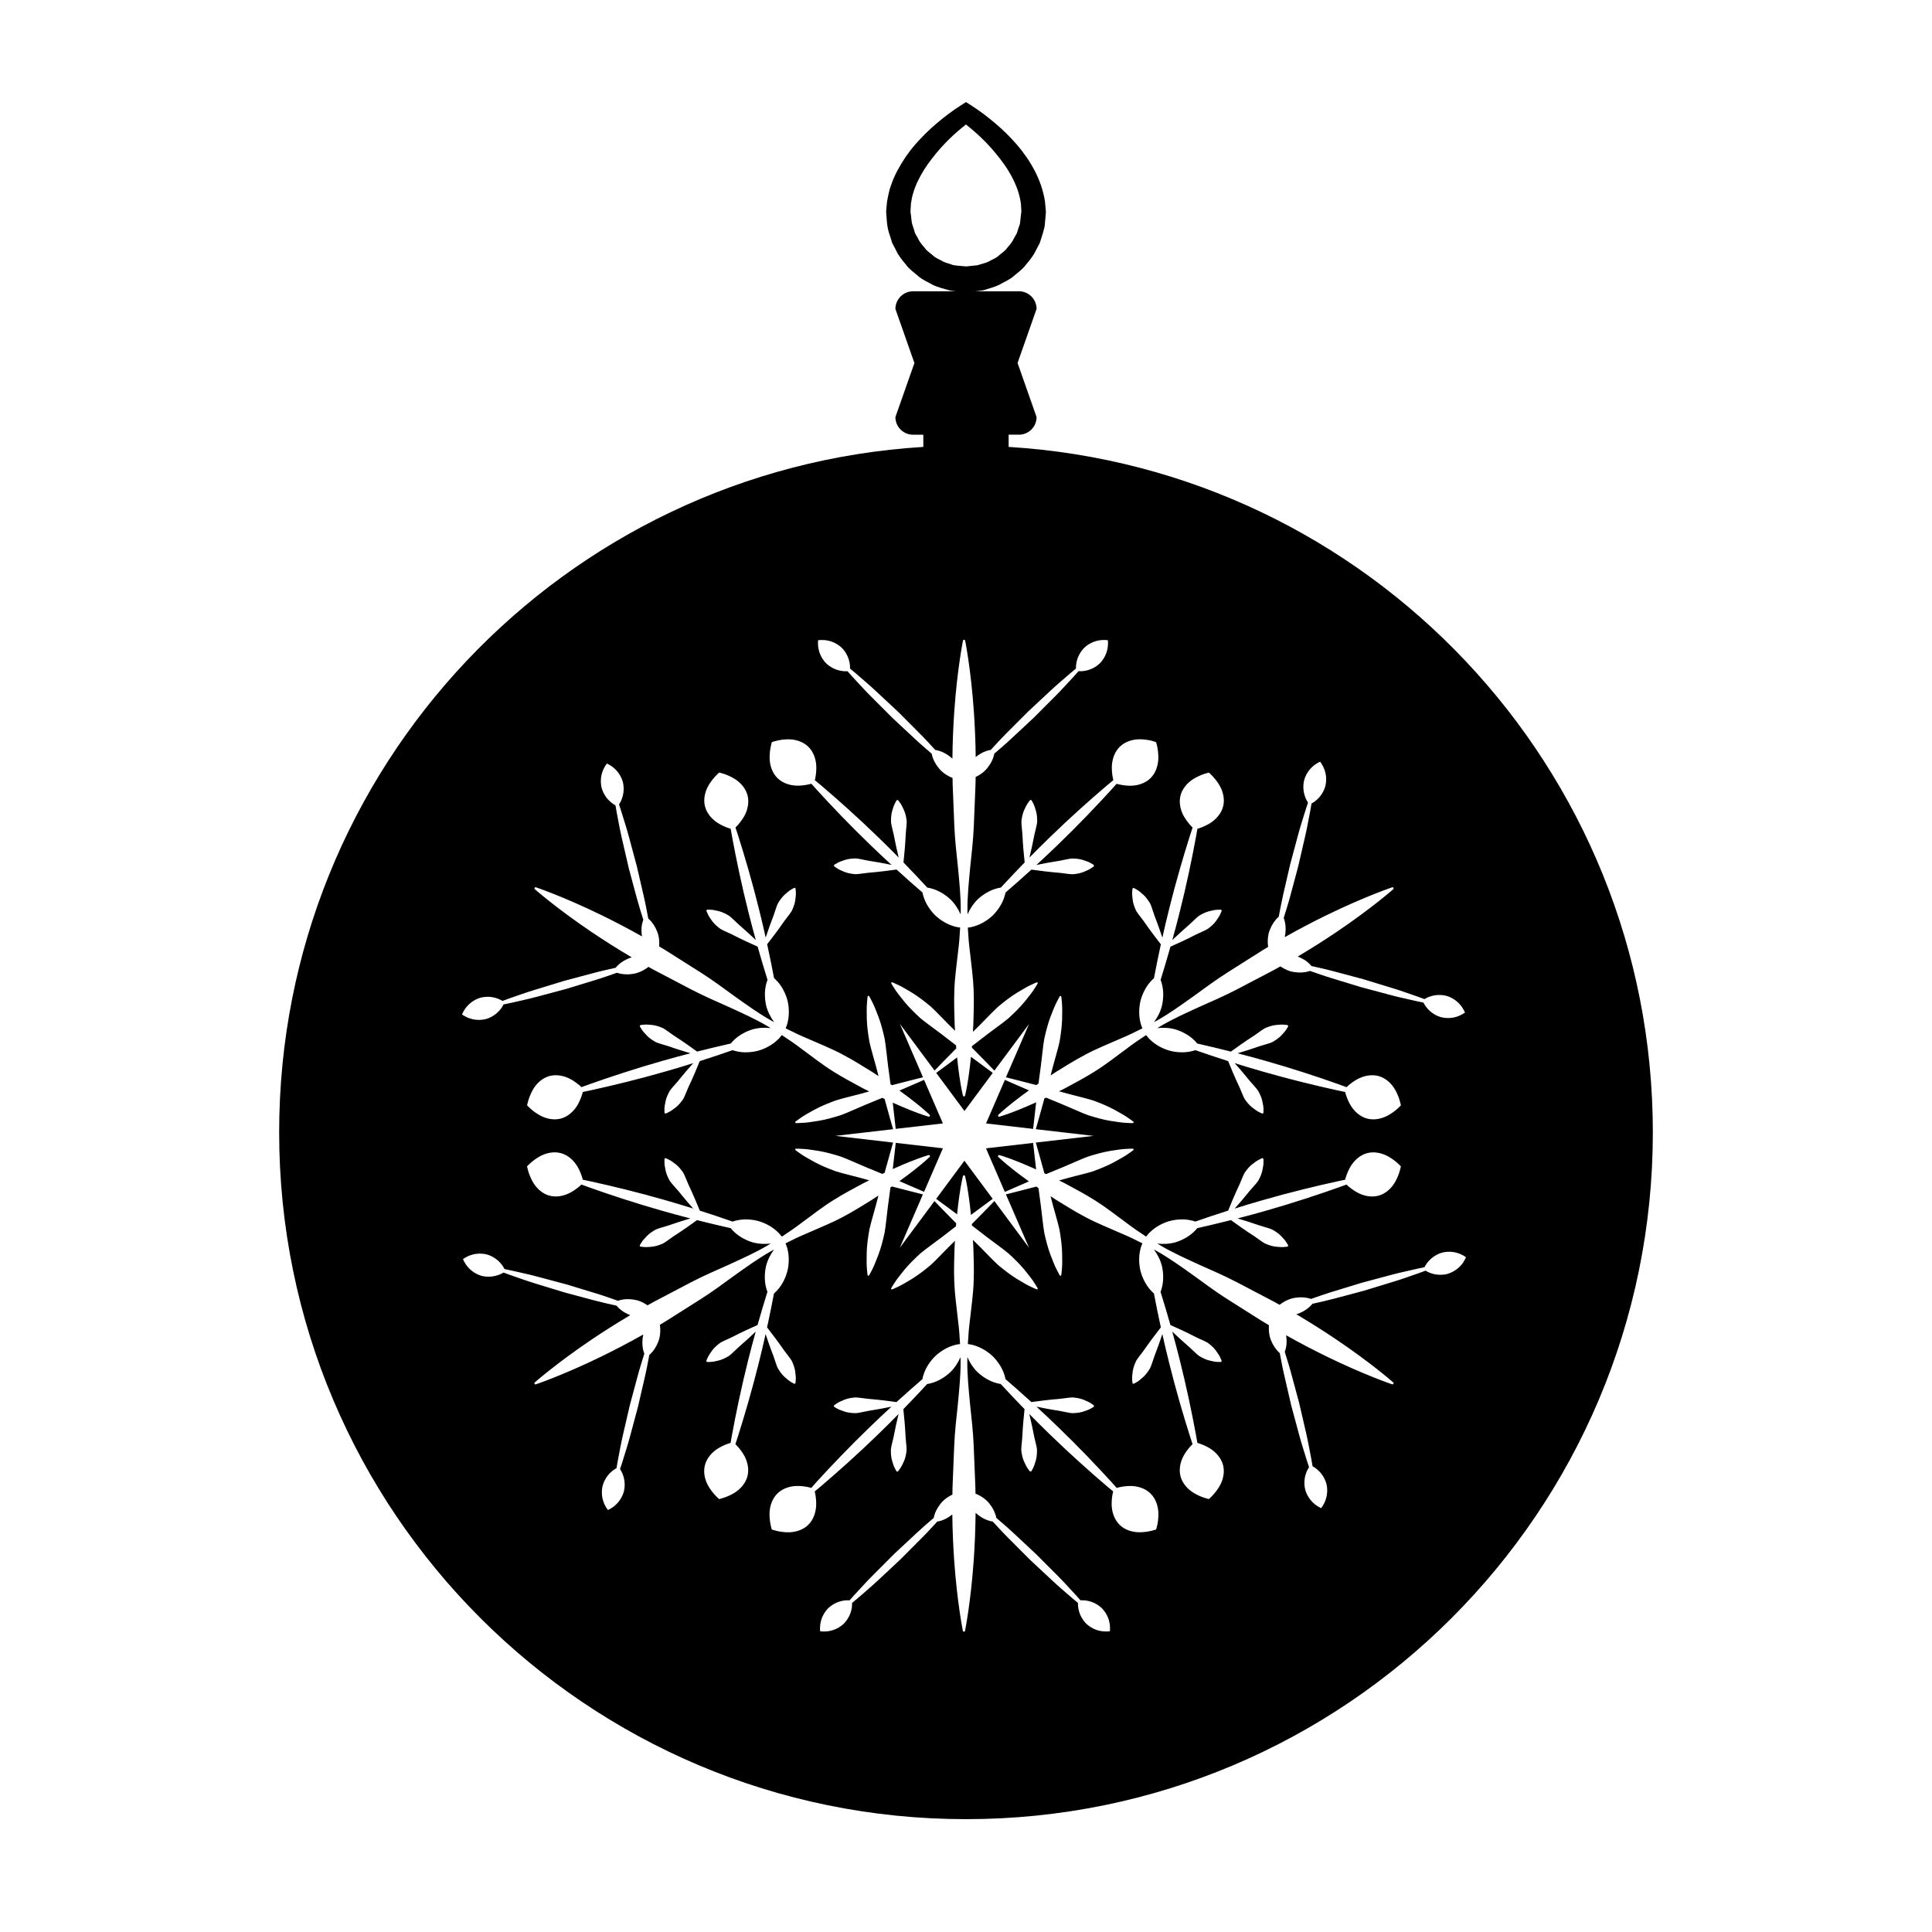 <?xml version="1.0" encoding="UTF-8"?>
<!-- The Best Svg Icon site in the world: iconSvg.co, Visit us! https://iconsvg.co -->
<svg fill="#000000" width="800px" height="800px" version="1.1" viewBox="144 144 512 512" xmlns="http://www.w3.org/2000/svg">
 <g>
  <path d="m393.88 441.72-4.992-11.543c-1.461 0.645-3.762 1.652-6.531 2.836 1.516 1.098 2.887 2.121 3.988 2.996 2.621 2.055 4.012 3.41 4.012 3.41 0.121 0.109 0.121 0.309 0.004 0.422-0.082 0.086-0.195 0.105-0.297 0.082 0 0-1.867-0.527-4.957-1.773-1.289-0.516-2.832-1.168-4.516-1.926 0.348 2.934 0.621 5.371 0.785 6.934z"/>
  <path d="m407.09 428.33c-1.293-0.945-3.34-2.449-5.773-4.266-0.195 1.926-0.402 3.668-0.613 5.098-0.469 3.289-0.945 5.176-0.941 5.176-0.039 0.16-0.207 0.262-0.367 0.215-0.109-0.023-0.191-0.109-0.215-0.215 0 0-0.473-1.883-0.941-5.176-0.207-1.387-0.406-3.074-0.598-4.934-2.332 1.75-4.289 3.184-5.543 4.098l7.496 10.102z"/>
  <path d="m417.79 443.17c0.168-1.578 0.441-4.07 0.797-7.043-1.785 0.801-3.406 1.496-4.762 2.031-3.09 1.238-4.953 1.773-4.953 1.773-0.16 0.051-0.328-0.047-0.371-0.207-0.031-0.105 0.004-0.223 0.082-0.297 0 0 1.395-1.355 4.016-3.41 1.129-0.891 2.519-1.941 4.082-3.059-2.699-1.152-4.938-2.141-6.375-2.777l-4.996 11.543z"/>
  <path d="m411.3 262.43v-3.231h2.727c2.586 0 4.676-2.098 4.676-4.68l-5.039-14.324 5.039-14.324c0-2.586-2.09-4.68-4.676-4.68h-11.617c0.695-0.074 1.395-0.121 2.082-0.238 1.438-0.473 2.934-0.812 4.293-1.465 1.293-0.77 2.746-1.32 3.871-2.332 1.145-0.988 2.414-1.844 3.285-3.082 0.977-1.152 1.934-2.316 2.57-3.699l1.055-2 0.727-2.332c0.195-0.75 0.504-1.637 0.57-2.277l0.172-1.898 0.082-0.945 0.059-0.801-0.051-0.559-0.203-2.238c-0.945-5.906-3.945-10.898-7.438-14.992-1.785-2.047-3.688-3.934-5.727-5.648-2.047-1.734-4.09-3.301-6.438-4.793l-1.32-0.84-1.32 0.84c-2.348 1.492-4.387 3.059-6.438 4.793-2.035 1.715-3.945 3.602-5.723 5.648-1.785 2.039-3.34 4.336-4.664 6.816-0.664 1.246-1.246 2.543-1.703 3.926-0.516 1.266-0.836 3.074-1.082 4.438l-0.176 1.898-0.047 0.473c-0.004 0.66 0.02 0.504 0.031 0.797l0.086 1.125c0.102 1.508 0.266 2.996 0.801 4.418l0.676 2.156 1.047 2c0.637 1.379 1.586 2.551 2.562 3.699 0.883 1.246 2.144 2.102 3.285 3.082 1.125 1.02 2.574 1.566 3.871 2.332 1.379 0.672 3.066 1.062 4.609 1.516 0.562 0.09 1.074 0.133 1.602 0.188h-11.441c-2.586 0-4.68 2.098-4.68 4.68l5.039 14.324-5.039 14.324c0 2.586 2.098 4.68 4.68 4.68h2.719v3.231c-95.25 5.844-170.71 84.91-170.71 181.64 0 100.52 81.496 182.02 182.02 182.02 100.53 0 182.02-81.496 182.02-182.02-0.004-96.73-75.461-175.8-170.71-181.64zm-14.707-48.18c-0.855-0.371-1.699-0.488-2.606-0.91-0.863-0.559-1.898-0.84-2.656-1.566-0.766-0.691-1.691-1.215-2.277-2.09-0.676-0.785-1.371-1.562-1.789-2.519l-0.766-1.355-0.453-1.484c-0.418-0.961-0.504-2-0.598-3.043l-0.105-0.777c-0.02-0.02-0.031-0.5-0.066-0.152l0.023-0.48 0.105-1.906c0.211-1.117 0.266-1.859 0.656-2.969 0.301-1.055 0.719-2.09 1.219-3.113 0.996-2.039 2.238-4.031 3.723-5.883 1.441-1.891 3.043-3.699 4.797-5.379 1.32-1.273 2.75-2.504 4.18-3.637 1.43 1.133 2.863 2.359 4.18 3.637 1.754 1.684 3.356 3.496 4.797 5.379 2.938 3.715 5.117 7.934 5.613 12.148l0.086 1.57 0.02 0.281-0.004 0.02-0.031 0.238-0.109 0.945-0.207 1.895c-0.082 0.621-0.312 0.918-0.441 1.391l-0.406 1.309-0.762 1.355c-0.418 0.957-1.113 1.734-1.789 2.519-0.578 0.875-1.512 1.402-2.277 2.09-0.754 0.719-1.793 1.008-2.656 1.566-0.934 0.438-1.965 0.609-2.926 0.961l-2.996 0.312c-1.168-0.098-2.41-0.18-3.477-0.352zm131.08 267.33c-1.41 0.383-2.957 0.312-4.219-0.09-0.691-0.203-1.273-0.508-1.676-0.746-0.562 0.211-1.109 0.414-1.754 0.645-1.977 0.66-4.246 1.527-6.731 2.273-2.484 0.754-5.141 1.57-7.789 2.379-2.676 0.715-5.352 1.426-7.863 2.098-2.098 0.559-4.055 0.977-5.836 1.379-0.215 0.266-0.465 0.551-0.781 0.832-0.871 0.812-2.133 1.527-3.477 1.949 3.844 2.266 7.391 4.535 10.52 6.637 9.391 6.328 15.156 11.418 15.156 11.418 0.121 0.105 0.133 0.297 0.023 0.418-0.086 0.098-0.207 0.121-0.316 0.086 0 0-7.281-2.445-17.457-7.418-3.273-1.605-6.891-3.477-10.637-5.582 0.168 1.16 0.18 2.332-0.039 3.301-0.086 0.418-0.207 0.777-0.328 1.098 0.539 1.742 1.16 3.648 1.719 5.738 0.676 2.508 1.395 5.18 2.117 7.859 0.625 2.695 1.25 5.394 1.832 7.926 0.59 2.527 0.977 4.934 1.395 6.969 0.121 0.672 0.215 1.238 0.312 1.828 0.414 0.23 0.969 0.586 1.492 1.082 0.984 0.887 1.809 2.191 2.188 3.606 0.336 1.426 0.23 2.969-0.223 4.211-0.406 1.234-1.18 2.188-1.18 2.188s-1.133-0.473-2.066-1.371c-0.988-0.887-1.809-2.191-2.18-3.606-0.336-1.426-0.223-2.969 0.23-4.219 0.227-0.684 0.551-1.258 0.805-1.656-0.188-0.562-0.371-1.113-0.578-1.762-0.594-1.996-1.379-4.297-2.047-6.805-0.676-2.504-1.395-5.18-2.117-7.859-0.625-2.695-1.246-5.394-1.828-7.926-0.492-2.109-0.84-4.082-1.184-5.875-0.262-0.227-0.535-0.484-0.805-0.816-0.805-0.934-1.512-2.262-1.879-3.684-0.227-0.973-0.25-1.953-0.188-2.875-0.574-0.352-1.152-0.68-1.734-1.043-2.988-1.891-6.07-3.844-9.203-5.824-3.141-1.98-6.176-4.246-9.238-6.469-3.082-2.188-6.152-4.402-9.375-6.227-0.312-0.18-0.625-0.328-0.938-0.508 0.887 1.184 1.676 2.656 2.102 4.277 0.453 1.891 0.457 3.891 0.09 5.488-0.105 0.551-0.273 1.027-0.434 1.449 0.82 2.629 1.715 5.598 2.621 8.793 1.562 0.691 4.258 1.914 6.891 3.273 1.008 0.516 2.102 0.906 3.004 1.445 0.848 0.625 1.582 1.293 2.117 2.004 0.52 0.734 0.957 1.34 1.184 1.883 0.258 0.5 0.359 0.848 0.359 0.848 0.039 0.137-0.039 0.289-0.176 0.324-0.016 0.004-0.035 0.004-0.051 0.012 0 0-0.359 0.035-0.922-0.016-0.59-0.004-1.316-0.188-2.191-0.395-0.863-0.227-1.758-0.656-2.656-1.203-0.84-0.637-1.613-1.496-2.465-2.242-1.715-1.473-3.375-3.019-4.613-4.191 0.68 2.449 1.355 4.957 1.984 7.508 1.797 7.125 3.285 14.328 4.281 19.758 0.145 0.785 0.277 1.527 0.398 2.231 0.176 0.055 0.328 0.098 0.551 0.172 0.746 0.25 1.672 0.645 2.574 1.168 1.793 1.059 3.211 2.707 3.684 4.59 0.484 1.883 0.016 4-1.078 5.773-0.551 0.891-1.184 1.672-1.727 2.246-0.527 0.57-0.961 0.934-0.961 0.934s-0.551-0.109-1.289-0.367c-0.746-0.25-1.676-0.645-2.578-1.168-1.797-1.047-3.211-2.699-3.672-4.59-0.469-1.883 0.004-4.012 1.098-5.777 0.543-0.891 1.176-1.672 1.715-2.242 0.156-0.168 0.273-0.277 0.402-0.402-0.227-0.684-0.465-1.395-0.707-2.168-1.676-5.266-3.754-12.316-5.516-19.453-0.645-2.551-1.23-5.078-1.785-7.562-0.535 1.621-1.281 3.773-2.106 5.879-0.398 1.059-0.68 2.188-1.125 3.141-0.527 0.91-1.125 1.707-1.777 2.316-0.68 0.59-1.23 1.094-1.75 1.375-0.473 0.309-0.805 0.441-0.805 0.441-0.133 0.055-0.289-0.004-0.336-0.137-0.004-0.016-0.012-0.035-0.016-0.051 0 0-0.074-0.359-0.086-0.922-0.055-0.586 0.051-1.324 0.16-2.215 0.133-0.883 0.469-1.812 0.922-2.766 0.543-0.906 1.32-1.77 1.977-2.691 1.684-2.445 3.492-4.797 4.543-6.141-0.707-3.246-1.316-6.273-1.828-8.984-0.336-0.297-0.711-0.641-1.066-1.078-1.074-1.234-2.004-3.008-2.5-4.887-0.449-1.891-0.449-3.891-0.086-5.488 0.145-0.734 0.379-1.367 0.586-1.844-1.918-0.977-3.848-1.895-5.777-2.699-3.25-1.43-6.449-2.711-9.305-4.238-2.867-1.508-5.457-3.148-7.863-4.629-0.488-0.312-0.918-0.605-1.379-0.906 0.191 0.727 0.379 1.445 0.562 2.18 0.594 2.277 1.32 4.527 1.797 6.688 0.379 2.176 0.637 4.223 0.691 6.004 0.031 1.789 0.07 3.281-0.047 4.352-0.07 1.062-0.18 1.684-0.18 1.684-0.02 0.117-0.125 0.191-0.246 0.172-0.059-0.012-0.105-0.047-0.137-0.098 0 0-0.336-0.535-0.801-1.492-0.516-0.945-1.043-2.348-1.691-4.016-0.625-1.672-1.16-3.668-1.629-5.824-0.371-2.176-0.551-4.535-0.867-6.867-0.238-1.668-0.453-3.32-0.66-4.938-0.191-0.133-0.383-0.266-0.574-0.398-3.391 0.891-6.293 1.621-8.051 2.062l6.117 14.137-9.18-12.367c-1.285 1.336-3.438 3.547-5.977 6.109 0.012 0.121 0.02 0.25 0.031 0.379 1.355 1.031 2.742 2.098 4.137 3.184 1.863 1.438 3.824 2.777 5.523 4.188 1.633 1.48 3.09 2.941 4.231 4.316 1.117 1.402 2.062 2.559 2.625 3.473 0.598 0.883 0.891 1.441 0.891 1.441 0.059 0.105 0.016 0.23-0.09 0.289-0.055 0.031-0.109 0.031-0.168 0.012 0 0-0.594-0.211-1.551-0.691-0.984-0.434-2.258-1.215-3.797-2.137-1.523-0.941-3.164-2.188-4.856-3.602-1.621-1.492-3.215-3.254-4.891-4.906-0.605-0.586-1.195-1.168-1.789-1.758 0.035 0.645 0.082 1.266 0.109 1.941 0.082 2.828 0.211 5.883 0.082 9.117-0.105 3.238-0.598 6.648-0.988 10.184-0.273 2.082-0.438 4.207-0.551 6.352 0.52 0.066 1.176 0.18 1.879 0.418 1.562 0.484 3.301 1.48 4.715 2.82 1.379 1.367 2.449 3.059 2.984 4.606 0.195 0.527 0.312 1.02 0.402 1.465 2.09 1.797 4.414 3.848 6.867 6.074 1.688-0.242 4.625-0.629 7.586-0.863 1.129-0.105 2.258-0.348 3.316-0.367 1.047 0.086 2.023 0.262 2.852 0.586 0.832 0.352 1.527 0.629 2 0.969 0.484 0.293 0.75 0.527 0.75 0.527 0.105 0.102 0.117 0.262 0.023 0.367-0.012 0.012-0.023 0.023-0.035 0.035 0 0-0.293 0.223-0.789 0.48-0.504 0.309-1.211 0.527-2.066 0.82-0.852 0.266-1.84 0.371-2.891 0.383-1.047-0.098-2.16-0.418-3.273-0.605-2.231-0.332-4.469-0.766-6.141-1.113 1.875 1.723 3.769 3.492 5.652 5.324 5.301 5.098 10.367 10.418 14.09 14.504 0.559 0.613 1.02 1.145 1.516 1.699 0.176-0.051 0.328-0.102 0.555-0.145 0.762-0.18 1.758-0.332 2.801-0.367 2.082-0.055 4.156 0.594 5.559 1.941 1.406 1.352 2.137 3.391 2.144 5.477 0.004 1.043-0.117 2.047-0.277 2.82-0.16 0.75-0.336 1.289-0.336 1.289s-0.523 0.195-1.285 0.367c-0.77 0.188-1.77 0.344-2.812 0.371-2.086 0.066-4.152-0.594-5.547-1.949-1.395-1.359-2.121-3.406-2.137-5.488-0.004-1.043 0.109-2.039 0.273-2.816 0.047-0.238 0.09-0.395 0.133-0.574-0.57-0.473-1.109-0.918-1.742-1.449-4.207-3.582-9.703-8.473-14.973-13.594-1.895-1.82-3.727-3.664-5.512-5.473 0.398 1.656 0.906 3.875 1.32 6.098 0.227 1.113 0.586 2.211 0.715 3.254 0.023 1.055-0.051 2.047-0.289 2.902-0.262 0.867-0.465 1.578-0.75 2.098-0.242 0.508-0.449 0.801-0.449 0.801-0.086 0.117-0.246 0.141-0.363 0.066-0.016-0.012-0.023-0.023-0.039-0.035 0 0-0.246-0.266-0.555-0.734-0.352-0.469-0.656-1.148-1.031-1.965-0.352-0.82-0.562-1.789-0.684-2.836-0.016-1.055 0.188-2.195 0.258-3.32 0.137-2.973 0.422-5.926 0.609-7.617-2.316-2.379-4.438-4.629-6.309-6.656-0.449-0.074-0.941-0.172-1.48-0.352-1.566-0.48-3.293-1.484-4.707-2.828-1.184-1.164-2.062-2.578-2.641-3.93 0 0.348-0.031 0.691-0.031 1.039-0.035 3.707 0.359 7.473 0.711 11.238 0.395 3.762 0.836 7.527 0.984 11.234 0.152 3.703 0.297 7.352 0.441 10.883 0.02 0.598 0.016 1.168 0.031 1.762 1.02 0.406 2.074 1.012 2.973 1.859 1.043 1.027 1.844 2.309 2.246 3.473 0.145 0.398 0.238 0.766 0.301 1.102 1.379 1.195 2.918 2.484 4.5 3.965 1.898 1.773 3.926 3.664 5.953 5.559 1.961 1.961 3.914 3.918 5.754 5.762 1.84 1.828 3.441 3.668 4.871 5.176 0.457 0.504 0.836 0.938 1.234 1.379 0.469-0.023 1.133-0.02 1.832 0.125 1.305 0.238 2.695 0.902 3.762 1.906 1.043 1.031 1.77 2.398 2.039 3.691 0.309 1.258 0.152 2.473 0.152 2.473s-1.211 0.195-2.481-0.07c-1.309-0.23-2.695-0.906-3.758-1.91-1.043-1.031-1.758-2.41-2.035-3.699-0.172-0.699-0.195-1.359-0.191-1.828-0.465-0.383-0.906-0.746-1.422-1.184-1.559-1.379-3.445-2.918-5.336-4.699-1.898-1.773-3.926-3.664-5.953-5.559-1.961-1.961-3.914-3.918-5.754-5.762-1.531-1.531-2.867-3.019-4.106-4.352-0.336-0.055-0.715-0.125-1.125-0.266-1.137-0.348-2.383-1.082-3.426-2.035-0.039 4.457-0.23 8.664-0.488 12.426-0.785 11.297-2.309 18.828-2.309 18.828-0.035 0.16-0.191 0.266-0.352 0.23-0.121-0.023-0.211-0.117-0.23-0.23 0 0-1.523-7.531-2.309-18.828-0.246-3.641-0.434-7.703-0.484-12-0.922 0.727-1.926 1.32-2.871 1.613-0.406 0.137-0.777 0.211-1.117 0.266-1.238 1.34-2.574 2.828-4.106 4.352-1.832 1.832-3.793 3.797-5.75 5.762-2.023 1.891-4.051 3.777-5.949 5.559-1.891 1.777-3.777 3.309-5.336 4.695-0.52 0.441-0.961 0.805-1.426 1.188 0.004 0.469-0.02 1.133-0.191 1.828-0.277 1.293-0.992 2.664-2.031 3.699-1.066 1.004-2.453 1.676-3.762 1.91-1.27 0.266-2.481 0.07-2.481 0.07s-0.156-1.215 0.156-2.473c0.277-1.301 0.996-2.66 2.035-3.691 1.066-1.004 2.465-1.668 3.769-1.906 0.707-0.145 1.367-0.152 1.832-0.125 0.398-0.453 0.781-0.887 1.238-1.387 1.43-1.512 3.027-3.344 4.871-5.176 1.832-1.84 3.793-3.797 5.75-5.762 2.023-1.891 4.055-3.777 5.953-5.551 1.582-1.48 3.109-2.769 4.492-3.965 0.066-0.332 0.152-0.707 0.301-1.102 0.402-1.164 1.203-2.445 2.246-3.473 0.73-0.691 1.566-1.195 2.402-1.602 0.016-0.676 0.012-1.336 0.035-2.016 0.145-3.531 0.293-7.18 0.441-10.883 0.145-3.707 0.59-7.473 0.984-11.234 0.352-3.769 0.742-7.531 0.711-11.238 0-0.359-0.023-0.707-0.031-1.062-0.586 1.367-1.461 2.777-2.648 3.953-1.41 1.34-3.144 2.348-4.707 2.828-0.539 0.18-1.027 0.281-1.477 0.352-1.867 2.023-3.988 4.281-6.309 6.66 0.188 1.691 0.473 4.644 0.609 7.613 0.07 1.129 0.273 2.266 0.25 3.32-0.117 1.047-0.328 2.016-0.68 2.836-0.379 0.816-0.68 1.496-1.039 1.965-0.309 0.473-0.559 0.734-0.559 0.734-0.102 0.105-0.262 0.105-0.367 0.012-0.012-0.012-0.02-0.023-0.031-0.039 0 0-0.211-0.297-0.449-0.801-0.293-0.52-0.492-1.23-0.754-2.098-0.23-0.863-0.309-1.848-0.281-2.902 0.125-1.043 0.488-2.144 0.711-3.254 0.418-2.223 0.922-4.438 1.324-6.102-1.785 1.812-3.617 3.656-5.512 5.477-5.269 5.125-10.766 10.012-14.973 13.594-0.637 0.539-1.176 0.977-1.742 1.457 0.047 0.176 0.086 0.332 0.133 0.562 0.156 0.77 0.273 1.773 0.266 2.816-0.016 2.082-0.734 4.125-2.125 5.488-1.391 1.355-3.461 2.012-5.547 1.953-1.047-0.035-2.039-0.188-2.812-0.371-0.754-0.172-1.285-0.367-1.285-0.367s-0.18-0.535-0.324-1.301c-0.16-0.77-0.281-1.777-0.277-2.82 0.012-2.086 0.734-4.125 2.141-5.477 1.402-1.344 3.477-1.996 5.559-1.941 1.043 0.031 2.035 0.18 2.801 0.363 0.23 0.051 0.383 0.102 0.562 0.145 0.492-0.551 0.953-1.078 1.512-1.691 3.719-4.086 8.793-9.406 14.086-14.504 1.883-1.828 3.777-3.602 5.652-5.324-1.672 0.344-3.906 0.777-6.137 1.113-1.117 0.188-2.231 0.516-3.281 0.605-1.055-0.012-2.039-0.117-2.891-0.383-0.852-0.293-1.566-0.52-2.066-0.82-0.504-0.258-0.789-0.48-0.789-0.48-0.109-0.09-0.137-0.25-0.051-0.363 0.012-0.016 0.02-0.031 0.035-0.039 0 0 0.273-0.242 0.75-0.527 0.48-0.336 1.176-0.613 2-0.969 0.832-0.324 1.809-0.504 2.856-0.586 1.055 0.02 2.188 0.262 3.316 0.367 2.961 0.23 5.898 0.621 7.586 0.863 2.453-2.227 4.777-4.277 6.867-6.07 0.086-0.449 0.203-0.941 0.402-1.473 0.527-1.547 1.594-3.246 2.977-4.606 1.41-1.34 3.148-2.336 4.711-2.82 0.711-0.242 1.371-0.352 1.895-0.418-0.109-2.144-0.281-4.273-0.551-6.352-0.387-3.527-0.875-6.941-0.988-10.184-0.133-3.234 0-6.293 0.082-9.117 0.023-0.59 0.066-1.129 0.102-1.699-0.516 0.508-1.027 1.012-1.547 1.523-1.676 1.656-3.266 3.414-4.891 4.906-1.691 1.414-3.336 2.664-4.856 3.606-1.543 0.922-2.812 1.703-3.793 2.137-0.953 0.48-1.547 0.691-1.547 0.691-0.109 0.039-0.23-0.016-0.273-0.125-0.02-0.055-0.016-0.117 0.012-0.168 0 0 0.293-0.559 0.891-1.441 0.562-0.918 1.512-2.07 2.629-3.473 1.137-1.375 2.602-2.836 4.227-4.324 1.699-1.406 3.656-2.746 5.523-4.18 1.309-1.023 2.609-2.019 3.891-2.996 0.02-0.273 0.039-0.527 0.066-0.789-2.445-2.469-4.508-4.594-5.758-5.894l-9.18 12.359 6.117-14.133c-1.785-0.441-4.758-1.188-8.223-2.102-0.125 0.09-0.25 0.176-0.383 0.266-0.211 1.668-0.438 3.379-0.68 5.109-0.312 2.332-0.492 4.695-0.863 6.867-0.469 2.16-1.008 4.152-1.633 5.824-0.648 1.668-1.18 3.062-1.691 4.016-0.465 0.953-0.801 1.492-0.801 1.492-0.066 0.102-0.195 0.125-0.293 0.066-0.051-0.035-0.086-0.086-0.098-0.141 0 0-0.109-0.621-0.176-1.684-0.117-1.074-0.074-2.562-0.051-4.352 0.055-1.785 0.312-3.836 0.695-6.004 0.48-2.156 1.203-4.41 1.797-6.688 0.203-0.789 0.406-1.57 0.609-2.359-0.555 0.363-1.082 0.719-1.668 1.094-2.41 1.48-4.992 3.125-7.859 4.629-2.856 1.527-6.062 2.805-9.309 4.238-1.934 0.805-3.863 1.723-5.777 2.699 0.207 0.484 0.434 1.109 0.586 1.84 0.363 1.594 0.367 3.598-0.086 5.488-0.488 1.883-1.426 3.652-2.5 4.887-0.363 0.441-0.73 0.785-1.066 1.082-0.516 2.711-1.125 5.742-1.828 8.984 1.047 1.34 2.856 3.688 4.543 6.141 0.656 0.926 1.43 1.785 1.977 2.684 0.449 0.945 0.785 1.883 0.922 2.766 0.109 0.898 0.215 1.633 0.16 2.215-0.012 0.562-0.086 0.922-0.086 0.922-0.031 0.137-0.168 0.23-0.309 0.203-0.016-0.004-0.035-0.012-0.051-0.016 0 0-0.332-0.137-0.805-0.441-0.52-0.289-1.066-0.785-1.75-1.375-0.656-0.605-1.238-1.406-1.773-2.316-0.441-0.953-0.719-2.074-1.117-3.141-0.828-2.106-1.566-4.258-2.102-5.879-0.555 2.484-1.137 5.012-1.785 7.562-1.77 7.133-3.844 14.188-5.516 19.453-0.242 0.766-0.48 1.48-0.707 2.168 0.133 0.125 0.242 0.23 0.402 0.402 0.539 0.57 1.168 1.355 1.719 2.242 1.09 1.777 1.562 3.894 1.098 5.777-0.465 1.891-1.867 3.543-3.672 4.594-0.902 0.523-1.828 0.922-2.578 1.168-0.734 0.258-1.285 0.367-1.285 0.367s-0.434-0.359-0.961-0.934c-0.543-0.574-1.176-1.359-1.727-2.246-1.094-1.777-1.562-3.891-1.078-5.773 0.473-1.883 1.891-3.535 3.684-4.59 0.902-0.523 1.824-0.926 2.57-1.176 0.223-0.082 0.379-0.117 0.555-0.172 0.121-0.711 0.25-1.445 0.398-2.231 0.996-5.43 2.484-12.637 4.281-19.758 0.629-2.551 1.305-5.055 1.984-7.5-1.238 1.18-2.902 2.719-4.613 4.191-0.852 0.746-1.621 1.605-2.465 2.242-0.902 0.551-1.793 0.977-2.656 1.203-0.875 0.207-1.598 0.387-2.191 0.395-0.559 0.051-0.922 0.016-0.922 0.016-0.141-0.016-0.246-0.141-0.23-0.289 0-0.016 0.004-0.035 0.004-0.051 0 0 0.105-0.348 0.359-0.848 0.227-0.543 0.664-1.148 1.184-1.883 0.535-0.715 1.27-1.379 2.117-2.004 0.902-0.539 1.996-0.938 3.004-1.445 2.637-1.367 5.332-2.59 6.891-3.269 0.906-3.199 1.793-6.168 2.621-8.801-0.16-0.422-0.316-0.898-0.434-1.445-0.367-1.594-0.363-3.598 0.09-5.488 0.422-1.617 1.211-3.082 2.098-4.266-0.309 0.172-0.621 0.316-0.926 0.5-3.231 1.824-6.293 4.047-9.375 6.231-3.062 2.223-6.102 4.492-9.238 6.469-3.133 1.984-6.219 3.934-9.203 5.824-0.508 0.312-1.004 0.598-1.508 0.906 0.156 1.09 0.156 2.309-0.125 3.508-0.367 1.414-1.074 2.75-1.883 3.68-0.273 0.328-0.539 0.586-0.801 0.805-0.344 1.797-0.695 3.769-1.188 5.883-0.586 2.535-1.211 5.231-1.832 7.93-0.719 2.676-1.441 5.352-2.109 7.863-0.664 2.508-1.457 4.812-2.047 6.805-0.207 0.645-0.387 1.188-0.578 1.758 0.25 0.395 0.578 0.973 0.805 1.656 0.449 1.246 0.562 2.785 0.23 4.211-0.371 1.414-1.195 2.727-2.18 3.613-0.941 0.902-2.07 1.371-2.07 1.371s-0.777-0.945-1.18-2.188c-0.453-1.246-0.559-2.785-0.223-4.211 0.379-1.414 1.203-2.719 2.188-3.613 0.523-0.5 1.078-0.852 1.492-1.078 0.102-0.59 0.191-1.16 0.312-1.824 0.418-2.035 0.801-4.438 1.395-6.969 0.586-2.535 1.211-5.231 1.832-7.93 0.719-2.676 1.441-5.352 2.117-7.863 0.559-2.09 1.176-3.988 1.715-5.738-0.121-0.316-0.242-0.68-0.328-1.102-0.266-1.16-0.258-2.609 0.051-3.988-3.883 2.195-7.621 4.125-11.008 5.789-10.176 4.969-17.461 7.418-17.461 7.418-0.156 0.055-0.324-0.031-0.379-0.188-0.039-0.109 0-0.242 0.086-0.312 0 0 5.758-5.09 15.148-11.418 3.031-2.031 6.457-4.227 10.16-6.418-1.094-0.434-2.109-1.004-2.836-1.684-0.316-0.281-0.562-0.559-0.781-0.828-1.785-0.402-3.742-0.82-5.84-1.379-2.508-0.672-5.184-1.379-7.863-2.102-2.648-0.805-5.301-1.613-7.785-2.379-2.488-0.746-4.762-1.613-6.731-2.273-0.641-0.227-1.18-0.434-1.742-0.641-0.402 0.242-0.988 0.543-1.684 0.746-1.258 0.406-2.805 0.48-4.219 0.098-1.406-0.422-2.68-1.285-3.535-2.301-0.867-0.961-1.301-2.109-1.301-2.109s0.973-0.742 2.223-1.109c1.258-0.406 2.801-0.469 4.219-0.086 1.402 0.422 2.68 1.293 3.531 2.309 0.484 0.535 0.816 1.109 1.031 1.527 0.59 0.121 1.152 0.238 1.82 0.379 2.019 0.488 4.41 0.953 6.918 1.633 2.508 0.672 5.184 1.379 7.863 2.102 2.648 0.805 5.301 1.617 7.785 2.379 2.074 0.625 3.949 1.309 5.672 1.91 0.324-0.109 0.691-0.223 1.113-0.297 1.211-0.238 2.719-0.176 4.133 0.211 0.961 0.293 1.82 0.762 2.594 1.285 0.594-0.324 1.16-0.66 1.762-0.977 3.129-1.641 6.363-3.336 9.648-5.062 3.285-1.727 6.766-3.223 10.223-4.766 3.438-1.578 6.891-3.125 10.086-5.004 0.312-0.176 0.598-0.379 0.902-0.555-1.473 0.172-3.133 0.121-4.746-0.316-1.863-0.555-3.602-1.551-4.797-2.664-0.422-0.371-0.75-0.746-1.039-1.098-2.691-0.605-5.707-1.32-8.926-2.133-1.375 1.004-3.785 2.731-6.289 4.328-0.945 0.625-1.828 1.367-2.75 1.879-0.969 0.422-1.91 0.727-2.797 0.832-0.898 0.082-1.637 0.156-2.223 0.086-0.562-0.031-0.918-0.109-0.918-0.109-0.141-0.035-0.227-0.176-0.191-0.312 0-0.016 0.012-0.035 0.016-0.051 0 0 0.152-0.328 0.473-0.789 0.301-0.504 0.82-1.039 1.438-1.699 0.629-0.637 1.449-1.188 2.371-1.699 0.973-0.406 2.102-0.648 3.176-1.008 2.133-0.75 4.301-1.422 5.934-1.906-2.457-0.637-4.969-1.305-7.488-2.031-7.07-2.004-14.051-4.316-19.254-6.172-0.754-0.273-1.465-0.523-2.137-0.777-0.133 0.125-0.242 0.238-0.418 0.387-0.594 0.523-1.395 1.125-2.301 1.637-1.809 1.027-3.945 1.43-5.812 0.902-1.875-0.523-3.473-1.988-4.465-3.828-0.492-0.922-0.855-1.859-1.082-2.621-0.227-0.742-0.324-1.301-0.324-1.301s0.371-0.422 0.961-0.934c0.594-0.523 1.395-1.133 2.309-1.648 1.809-1.039 3.945-1.426 5.809-0.887 1.867 0.539 3.465 2.012 4.457 3.844 0.492 0.922 0.855 1.855 1.082 2.609 0.07 0.227 0.105 0.379 0.152 0.559 0.707 0.141 1.441 0.297 2.223 0.469 5.394 1.18 12.543 2.906 19.609 4.941 2.523 0.719 5.008 1.477 7.438 2.238-1.133-1.281-2.625-2.996-4.035-4.762-0.719-0.875-1.551-1.676-2.156-2.543-0.52-0.918-0.922-1.824-1.117-2.695-0.176-0.883-0.332-1.605-0.316-2.203-0.031-0.559 0.016-0.922 0.016-0.922 0.016-0.141 0.145-0.246 0.293-0.227 0.016 0.004 0.035 0.004 0.051 0.012 0 0 0.344 0.117 0.836 0.387 0.535 0.246 1.125 0.711 1.84 1.25 0.695 0.555 1.34 1.316 1.934 2.188 0.516 0.922 0.867 2.019 1.34 3.047 1.273 2.684 2.41 5.426 3.043 7.008 3.16 1.012 6.086 1.996 8.695 2.906 0.43-0.145 0.918-0.297 1.477-0.387 1.605-0.312 3.606-0.238 5.477 0.281 1.863 0.555 3.598 1.562 4.797 2.672 0.559 0.5 0.992 1.008 1.305 1.426 1.805-1.168 3.562-2.383 5.231-3.656 2.863-2.102 5.57-4.231 8.324-5.945 2.734-1.727 5.453-3.144 7.934-4.488 0.578-0.301 1.113-0.559 1.672-0.84-0.727-0.203-1.449-0.398-2.18-0.605-2.273-0.625-4.59-1.125-6.695-1.785-2.074-0.754-3.977-1.559-5.551-2.41-1.566-0.871-2.875-1.578-3.75-2.215-0.887-0.586-1.367-0.992-1.367-0.992-0.09-0.074-0.102-0.211-0.023-0.301 0.039-0.047 0.098-0.074 0.152-0.074 0 0 0.629-0.023 1.691 0.055 1.078 0.031 2.551 0.273 4.324 0.539 1.762 0.297 3.758 0.828 5.859 1.496 2.07 0.766 4.203 1.793 6.383 2.691 1.566 0.637 3.113 1.273 4.621 1.906 0.207-0.102 0.414-0.191 0.609-0.289 0.926-3.394 1.75-6.277 2.246-8.02l-15.297-1.773 15.297-1.77c-0.504-1.742-1.32-4.625-2.246-8.016-0.203-0.102-0.406-0.191-0.613-0.293-1.508 0.629-3.047 1.266-4.613 1.898-2.18 0.902-4.312 1.926-6.383 2.691-2.102 0.676-4.098 1.203-5.859 1.5-1.773 0.273-3.246 0.516-4.324 0.539-1.062 0.082-1.691 0.055-1.691 0.055-0.117-0.004-0.211-0.105-0.207-0.223 0-0.059 0.031-0.117 0.074-0.152 0 0 0.484-0.406 1.367-0.992 0.871-0.641 2.18-1.352 3.75-2.223 1.57-0.848 3.477-1.641 5.551-2.402 2.106-0.664 4.418-1.16 6.695-1.785 0.73-0.207 1.449-0.402 2.176-0.605-0.559-0.281-1.094-0.539-1.672-0.84-2.484-1.344-5.199-2.762-7.934-4.488-2.75-1.715-5.457-3.848-8.324-5.949-1.668-1.273-3.426-2.484-5.231-3.656-0.312 0.418-0.742 0.934-1.301 1.422-1.199 1.113-2.934 2.117-4.797 2.672-1.875 0.523-3.879 0.594-5.481 0.289-0.559-0.098-1.043-0.238-1.473-0.383-2.606 0.91-5.543 1.895-8.707 2.906-0.629 1.582-1.762 4.316-3.039 6.996-0.473 1.027-0.832 2.133-1.34 3.055-0.598 0.867-1.238 1.621-1.934 2.18-0.719 0.543-1.305 1.004-1.84 1.25-0.492 0.273-0.836 0.387-0.836 0.387-0.137 0.047-0.281-0.031-0.328-0.168-0.004-0.016-0.012-0.031-0.012-0.051 0 0-0.047-0.359-0.016-0.922-0.016-0.59 0.141-1.32 0.316-2.203 0.195-0.871 0.598-1.785 1.117-2.695 0.605-0.863 1.441-1.664 2.156-2.539 1.41-1.77 2.898-3.477 4.031-4.758-2.422 0.762-4.902 1.523-7.426 2.231-7.062 2.035-14.211 3.762-19.609 4.941-0.785 0.172-1.516 0.324-2.223 0.473-0.047 0.176-0.082 0.328-0.152 0.555-0.227 0.75-0.59 1.688-1.082 2.609-0.992 1.828-2.594 3.301-4.457 3.844-1.867 0.539-4 0.145-5.812-0.887-0.906-0.523-1.715-1.129-2.301-1.652-0.59-0.508-0.961-0.934-0.961-0.934s0.098-0.555 0.324-1.301c0.227-0.754 0.59-1.699 1.082-2.621 0.988-1.84 2.594-3.293 4.465-3.828 1.875-0.523 4.004-0.125 5.82 0.906 0.906 0.52 1.707 1.117 2.301 1.637 0.176 0.152 0.289 0.262 0.418 0.387 0.676-0.25 1.379-0.508 2.141-0.777 5.203-1.848 12.184-4.16 19.254-6.168 2.523-0.73 5.031-1.395 7.492-2.031-1.637-0.484-3.809-1.152-5.945-1.91-1.074-0.359-2.207-0.598-3.176-1.008-0.926-0.508-1.742-1.062-2.371-1.699-0.613-0.66-1.133-1.195-1.438-1.699-0.316-0.465-0.473-0.789-0.473-0.789-0.059-0.133 0-0.289 0.125-0.344 0.016-0.012 0.031-0.016 0.051-0.02 0 0 0.352-0.086 0.918-0.109 0.586-0.074 1.324 0.004 2.223 0.086 0.887 0.105 1.828 0.406 2.797 0.832 0.922 0.516 1.805 1.254 2.75 1.879 2.504 1.602 4.918 3.332 6.293 4.332 3.219-0.816 6.227-1.527 8.922-2.133 0.289-0.348 0.613-0.73 1.043-1.102 1.199-1.117 2.938-2.117 4.797-2.664 1.605-0.441 3.266-0.5 4.731-0.324-0.301-0.176-0.578-0.371-0.887-0.543-3.195-1.879-6.648-3.43-10.086-5.004-3.457-1.547-6.938-3.043-10.223-4.769-3.285-1.723-6.519-3.414-9.648-5.059-0.523-0.281-1.02-0.57-1.535-0.852-0.863 0.676-1.918 1.289-3.102 1.641-1.41 0.395-2.922 0.441-4.133 0.211-0.422-0.07-0.789-0.18-1.113-0.293-1.727 0.598-3.602 1.281-5.672 1.91-2.484 0.762-5.141 1.57-7.785 2.383-2.676 0.715-5.352 1.426-7.863 2.098-2.508 0.68-4.898 1.148-6.918 1.633-0.66 0.141-1.223 0.258-1.809 0.371-0.211 0.422-0.551 0.992-1.031 1.531-0.852 1.012-2.133 1.883-3.531 2.312-1.414 0.383-2.957 0.328-4.219-0.086-1.25-0.359-2.223-1.102-2.223-1.102s0.434-1.148 1.301-2.117c0.852-1.012 2.125-1.879 3.531-2.301 1.414-0.383 2.957-0.316 4.219 0.09 0.691 0.203 1.273 0.508 1.676 0.746 0.562-0.207 1.102-0.414 1.742-0.641 1.977-0.66 4.246-1.527 6.731-2.273 2.484-0.762 5.133-1.57 7.785-2.379 2.676-0.715 5.356-1.43 7.863-2.102 2.098-0.562 4.055-0.977 5.84-1.379 0.211-0.266 0.465-0.551 0.781-0.832 0.871-0.812 2.133-1.527 3.481-1.949-3.844-2.266-7.391-4.535-10.52-6.637-9.391-6.328-15.148-11.418-15.148-11.418-0.121-0.109-0.137-0.297-0.023-0.418 0.082-0.098 0.211-0.121 0.316-0.086 0 0 7.285 2.449 17.461 7.418 3.281 1.605 6.891 3.481 10.641 5.586-0.172-1.16-0.191-2.328 0.035-3.293 0.086-0.418 0.207-0.777 0.324-1.094-0.539-1.75-1.152-3.648-1.719-5.742-0.676-2.508-1.395-5.184-2.117-7.859-0.625-2.699-1.25-5.402-1.832-7.93-0.594-2.527-0.984-4.934-1.395-6.969-0.121-0.672-0.215-1.238-0.316-1.828-0.414-0.227-0.969-0.586-1.492-1.082-0.984-0.887-1.809-2.191-2.188-3.606-0.336-1.426-0.227-2.961 0.227-4.207 0.406-1.234 1.18-2.188 1.18-2.188s1.129 0.473 2.07 1.371c0.984 0.887 1.805 2.191 2.18 3.613 0.332 1.426 0.215 2.969-0.23 4.211-0.227 0.684-0.555 1.258-0.805 1.656 0.191 0.57 0.371 1.117 0.578 1.762 0.59 1.996 1.379 4.297 2.047 6.805 0.676 2.508 1.391 5.184 2.109 7.863 0.625 2.699 1.25 5.402 1.832 7.93 0.488 2.106 0.84 4.074 1.184 5.871 0.262 0.223 0.535 0.484 0.812 0.816 0.812 0.934 1.516 2.266 1.883 3.684 0.23 0.973 0.25 1.953 0.191 2.883 0.574 0.348 1.148 0.676 1.727 1.039 2.988 1.891 6.07 3.84 9.203 5.824 3.141 1.98 6.176 4.246 9.238 6.469 3.082 2.191 6.152 4.41 9.375 6.227 0.309 0.18 0.625 0.328 0.938 0.508-0.887-1.184-1.672-2.656-2.102-4.277-0.453-1.891-0.457-3.891-0.098-5.488 0.109-0.551 0.273-1.023 0.434-1.445-0.828-2.637-1.715-5.606-2.621-8.805-1.562-0.691-4.258-1.91-6.891-3.273-1.012-0.508-2.102-0.902-3.004-1.445-0.848-0.625-1.582-1.293-2.117-2.004-0.52-0.734-0.957-1.34-1.184-1.883-0.25-0.504-0.359-0.852-0.359-0.848-0.039-0.137 0.039-0.281 0.176-0.324 0.016-0.004 0.031-0.004 0.051-0.012 0 0 0.363-0.035 0.922 0.016 0.59 0.004 1.309 0.191 2.191 0.395 0.863 0.227 1.758 0.656 2.656 1.203 0.84 0.637 1.613 1.496 2.465 2.242 1.715 1.473 3.375 3.012 4.613 4.191-0.68-2.449-1.352-4.953-1.984-7.5-1.793-7.129-3.285-14.328-4.281-19.758-0.145-0.789-0.273-1.527-0.398-2.238-0.176-0.055-0.328-0.098-0.551-0.172-0.746-0.25-1.668-0.645-2.57-1.176-1.793-1.055-3.211-2.707-3.688-4.59-0.48-1.883-0.016-4 1.082-5.777 0.551-0.887 1.18-1.672 1.723-2.246 0.527-0.57 0.961-0.934 0.961-0.934s0.555 0.109 1.285 0.367c0.75 0.25 1.676 0.645 2.578 1.168 1.805 1.055 3.211 2.707 3.672 4.594 0.465 1.891-0.004 4.004-1.098 5.785-0.551 0.887-1.176 1.672-1.719 2.242-0.156 0.172-0.273 0.277-0.402 0.406 0.227 0.684 0.457 1.395 0.707 2.16 1.676 5.262 3.754 12.316 5.516 19.445 0.641 2.551 1.23 5.078 1.785 7.562 0.535-1.621 1.281-3.773 2.106-5.879 0.398-1.059 0.676-2.188 1.117-3.141 0.535-0.906 1.125-1.707 1.777-2.312 0.68-0.594 1.23-1.094 1.75-1.375 0.473-0.309 0.805-0.441 0.805-0.441 0.133-0.055 0.289 0.004 0.336 0.141 0.004 0.016 0.012 0.031 0.016 0.047 0 0 0.07 0.359 0.086 0.918 0.055 0.59-0.051 1.324-0.16 2.215-0.137 0.883-0.469 1.82-0.922 2.766-0.539 0.906-1.316 1.762-1.977 2.691-1.684 2.449-3.492 4.801-4.543 6.141 0.707 3.238 1.316 6.273 1.828 8.984 0.344 0.297 0.711 0.641 1.074 1.082 1.074 1.234 2.004 3.004 2.5 4.883 0.449 1.891 0.449 3.891 0.086 5.488-0.145 0.734-0.379 1.367-0.586 1.848 1.914 0.977 3.844 1.895 5.777 2.699 3.25 1.426 6.453 2.711 9.309 4.238 2.867 1.508 5.453 3.148 7.859 4.629 0.586 0.371 1.109 0.73 1.668 1.094-0.207-0.785-0.414-1.57-0.613-2.367-0.594-2.277-1.32-4.535-1.797-6.688-0.383-2.176-0.641-4.223-0.695-6.012-0.023-1.789-0.066-3.281 0.051-4.352 0.066-1.062 0.176-1.684 0.176-1.684 0.02-0.117 0.133-0.191 0.246-0.172 0.059 0.012 0.109 0.047 0.141 0.098 0 0 0.336 0.535 0.801 1.492 0.516 0.945 1.043 2.348 1.691 4.016 0.625 1.676 1.16 3.672 1.633 5.824 0.367 2.176 0.551 4.539 0.863 6.879 0.242 1.727 0.469 3.441 0.68 5.117 0.125 0.09 0.258 0.176 0.383 0.262 3.465-0.91 6.434-1.656 8.219-2.102l-6.109-14.137 9.18 12.363c1.25-1.293 3.309-3.422 5.754-5.883-0.023-0.266-0.047-0.527-0.066-0.801-1.273-0.969-2.574-1.969-3.879-2.988-1.867-1.441-3.824-2.777-5.523-4.18-1.633-1.484-3.09-2.949-4.227-4.324-1.117-1.402-2.066-2.555-2.629-3.473-0.598-0.883-0.891-1.438-0.891-1.438-0.055-0.105-0.016-0.23 0.09-0.289 0.055-0.031 0.117-0.031 0.172-0.012 0 0 0.594 0.215 1.547 0.691 0.988 0.434 2.258 1.215 3.797 2.137 1.523 0.941 3.164 2.191 4.856 3.602 1.621 1.492 3.215 3.25 4.891 4.906 0.52 0.504 1.023 1.004 1.535 1.508-0.031-0.562-0.07-1.098-0.102-1.688-0.082-2.828-0.211-5.883-0.082-9.125 0.105-3.234 0.598-6.644 0.988-10.176 0.273-2.082 0.438-4.207 0.551-6.359-0.52-0.066-1.18-0.176-1.891-0.418-1.562-0.484-3.293-1.48-4.711-2.816-1.387-1.367-2.449-3.059-2.984-4.606-0.203-0.527-0.312-1.023-0.402-1.465-2.098-1.797-4.414-3.848-6.871-6.082-1.688 0.242-4.625 0.629-7.582 0.867-1.129 0.105-2.262 0.348-3.316 0.367-1.047-0.086-2.023-0.262-2.856-0.586-0.832-0.352-1.523-0.629-2-0.973-0.48-0.293-0.75-0.527-0.75-0.527-0.105-0.098-0.117-0.258-0.02-0.363 0.012-0.016 0.023-0.023 0.035-0.035 0 0 0.289-0.223 0.789-0.48 0.504-0.309 1.215-0.535 2.066-0.828 0.852-0.266 1.84-0.371 2.891-0.383 1.047 0.098 2.16 0.418 3.281 0.598 2.231 0.336 4.465 0.77 6.137 1.113-1.875-1.719-3.769-3.492-5.652-5.32-5.297-5.094-10.367-10.422-14.086-14.504-0.559-0.613-1.02-1.137-1.512-1.691-0.18 0.051-0.332 0.102-0.559 0.152-0.766 0.18-1.758 0.332-2.801 0.367-2.086 0.055-4.156-0.594-5.559-1.945-1.402-1.344-2.133-3.387-2.141-5.477 0-1.043 0.117-2.047 0.277-2.82 0.145-0.766 0.324-1.301 0.324-1.301s0.527-0.195 1.285-0.367c0.77-0.188 1.762-0.344 2.812-0.371 2.086-0.059 4.152 0.598 5.547 1.953 1.395 1.355 2.117 3.406 2.133 5.488 0.004 1.043-0.109 2.039-0.266 2.812-0.047 0.23-0.09 0.395-0.133 0.574 0.57 0.473 1.109 0.91 1.742 1.449 4.207 3.578 9.703 8.469 14.973 13.586 1.891 1.82 3.727 3.656 5.512 5.473-0.402-1.664-0.91-3.879-1.324-6.098-0.223-1.109-0.586-2.207-0.711-3.254-0.023-1.055 0.047-2.039 0.281-2.902 0.262-0.863 0.465-1.578 0.75-2.09 0.238-0.508 0.449-0.805 0.449-0.805 0.086-0.117 0.242-0.145 0.363-0.059 0.012 0.012 0.023 0.02 0.035 0.031 0 0 0.25 0.266 0.559 0.734 0.359 0.469 0.656 1.148 1.039 1.969 0.352 0.82 0.562 1.789 0.684 2.832 0.016 1.055-0.188 2.195-0.25 3.324-0.137 2.969-0.422 5.918-0.609 7.613 2.312 2.383 4.438 4.629 6.309 6.66 0.449 0.074 0.941 0.172 1.477 0.352 1.566 0.48 3.293 1.484 4.707 2.82 1.188 1.176 2.066 2.59 2.648 3.945 0-0.352 0.031-0.695 0.031-1.047 0.035-3.703-0.359-7.473-0.711-11.234-0.395-3.769-0.836-7.531-0.984-11.234-0.152-3.707-0.297-7.356-0.441-10.887-0.02-0.598-0.016-1.168-0.031-1.762-1.02-0.406-2.082-1.02-2.977-1.863-1.043-1.027-1.848-2.309-2.246-3.473-0.152-0.402-0.238-0.77-0.309-1.109-1.379-1.195-2.91-2.484-4.492-3.965-1.898-1.773-3.926-3.664-5.953-5.551-1.953-1.961-3.914-3.918-5.75-5.762-1.844-1.828-3.441-3.668-4.871-5.176-0.457-0.504-0.836-0.938-1.234-1.387-0.469 0.02-1.129 0.016-1.832-0.133-1.305-0.23-2.699-0.902-3.769-1.906-1.043-1.031-1.762-2.398-2.035-3.691-0.312-1.258-0.156-2.481-0.156-2.481s1.211-0.195 2.481 0.07c1.305 0.23 2.695 0.906 3.762 1.91 1.043 1.031 1.754 2.402 2.031 3.699 0.172 0.707 0.203 1.367 0.191 1.832 0.465 0.383 0.906 0.746 1.422 1.184 1.559 1.379 3.445 2.918 5.336 4.695 1.898 1.773 3.926 3.664 5.953 5.551 1.953 1.961 3.914 3.926 5.75 5.762 1.535 1.531 2.871 3.023 4.117 4.363 0.332 0.055 0.707 0.125 1.109 0.262 1.137 0.348 2.394 1.082 3.438 2.039 0.039-4.457 0.23-8.664 0.488-12.43 0.785-11.297 2.309-18.828 2.309-18.828 0.035-0.16 0.191-0.266 0.352-0.23 0.121 0.023 0.211 0.121 0.23 0.23 0 0 1.523 7.531 2.309 18.828 0.246 3.641 0.434 7.707 0.484 12.004 0.922-0.73 1.926-1.324 2.871-1.617 0.402-0.137 0.77-0.211 1.109-0.262 1.246-1.34 2.586-2.832 4.117-4.363 1.828-1.84 3.789-3.797 5.75-5.762 2.023-1.891 4.051-3.777 5.949-5.551 1.895-1.777 3.777-3.316 5.34-4.695 0.52-0.441 0.961-0.805 1.426-1.188-0.004-0.473 0.02-1.133 0.191-1.828 0.281-1.293 0.992-2.664 2.031-3.699 1.066-1.008 2.449-1.676 3.758-1.91 1.27-0.266 2.481-0.07 2.481-0.07s0.156 1.215-0.152 2.481c-0.277 1.293-0.992 2.66-2.035 3.691-1.066 1.004-2.457 1.672-3.762 1.906-0.711 0.152-1.367 0.152-1.84 0.133-0.398 0.449-0.777 0.883-1.234 1.387-1.43 1.508-3.031 3.344-4.871 5.176-1.832 1.84-3.793 3.797-5.754 5.762-2.023 1.891-4.051 3.777-5.949 5.551-1.582 1.48-3.113 2.766-4.492 3.965-0.066 0.332-0.152 0.707-0.309 1.109-0.398 1.164-1.203 2.445-2.246 3.473-0.73 0.691-1.566 1.195-2.402 1.602-0.016 0.676-0.012 1.336-0.035 2.019-0.145 3.531-0.293 7.18-0.441 10.887-0.145 3.703-0.59 7.473-0.984 11.234-0.352 3.769-0.742 7.531-0.711 11.234 0 0.352 0.023 0.695 0.031 1.047 0.586-1.355 1.461-2.766 2.644-3.945 1.41-1.336 3.144-2.344 4.707-2.82 0.535-0.18 1.027-0.277 1.477-0.352 1.867-2.023 3.988-4.281 6.309-6.66-0.188-1.688-0.473-4.644-0.609-7.613-0.07-1.129-0.273-2.266-0.25-3.324 0.117-1.047 0.328-2.016 0.68-2.832 0.383-0.82 0.684-1.5 1.039-1.969 0.312-0.469 0.555-0.734 0.555-0.734 0.102-0.105 0.266-0.105 0.367-0.012 0.012 0.012 0.023 0.023 0.035 0.039 0 0 0.207 0.297 0.449 0.805 0.293 0.516 0.492 1.23 0.75 2.09 0.238 0.863 0.312 1.848 0.289 2.902-0.133 1.047-0.492 2.144-0.715 3.254-0.418 2.223-0.922 4.438-1.324 6.102 1.785-1.812 3.617-3.652 5.512-5.473 5.269-5.125 10.766-10.012 14.973-13.586 0.637-0.539 1.168-0.984 1.75-1.457-0.047-0.18-0.09-0.332-0.133-0.57-0.156-0.77-0.277-1.77-0.273-2.812 0.016-2.086 0.734-4.133 2.133-5.488 1.391-1.355 3.461-2.016 5.547-1.953 1.043 0.031 2.035 0.188 2.812 0.371 0.715 0.199 1.238 0.395 1.238 0.395s0.176 0.535 0.324 1.301c0.156 0.777 0.281 1.773 0.277 2.82-0.012 2.086-0.734 4.133-2.141 5.477-1.395 1.344-3.473 1.996-5.559 1.941-1.043-0.031-2.035-0.18-2.801-0.363-0.23-0.051-0.383-0.102-0.562-0.152-0.492 0.555-0.945 1.078-1.512 1.691-3.719 4.082-8.793 9.41-14.086 14.504-1.883 1.828-3.785 3.598-5.652 5.32 1.672-0.344 3.898-0.777 6.137-1.113 1.117-0.188 2.231-0.508 3.281-0.598 1.055 0.004 2.039 0.117 2.891 0.383 0.855 0.293 1.566 0.52 2.066 0.828 0.504 0.258 0.789 0.48 0.789 0.48 0.109 0.086 0.133 0.246 0.047 0.363-0.012 0.016-0.02 0.023-0.035 0.035 0 0-0.273 0.242-0.75 0.527-0.48 0.344-1.168 0.621-2 0.973-0.832 0.324-1.805 0.504-2.856 0.586-1.055-0.02-2.188-0.262-3.309-0.367-2.961-0.238-5.898-0.625-7.586-0.867-2.457 2.231-4.781 4.281-6.871 6.082-0.09 0.441-0.203 0.938-0.402 1.465-0.527 1.547-1.594 3.238-2.977 4.606-1.41 1.336-3.148 2.332-4.711 2.816-0.711 0.238-1.367 0.352-1.891 0.418 0.109 2.152 0.281 4.281 0.551 6.359 0.387 3.531 0.875 6.941 0.988 10.176 0.133 3.238 0 6.297-0.082 9.125-0.031 0.68-0.074 1.301-0.109 1.949 0.598-0.59 1.195-1.176 1.797-1.77 1.676-1.656 3.266-3.414 4.898-4.906 1.688-1.414 3.336-2.66 4.856-3.606 1.535-0.922 2.812-1.699 3.793-2.133 0.953-0.473 1.551-0.691 1.551-0.691 0.105-0.039 0.23 0.016 0.273 0.125 0.02 0.059 0.016 0.121-0.016 0.172 0 0-0.293 0.559-0.891 1.441-0.562 0.918-1.508 2.07-2.625 3.465-1.145 1.379-2.602 2.836-4.231 4.324-1.699 1.406-3.652 2.746-5.523 4.18-1.395 1.09-2.781 2.156-4.141 3.188-0.012 0.125-0.02 0.25-0.031 0.371 2.543 2.57 4.695 4.781 5.984 6.117l9.18-12.363-6.121 14.133c1.758 0.438 4.656 1.168 8.047 2.062 0.191-0.133 0.383-0.266 0.578-0.402 0.207-1.613 0.422-3.254 0.656-4.922 0.312-2.336 0.492-4.699 0.867-6.871 0.469-2.156 1.004-4.144 1.629-5.824 0.648-1.668 1.18-3.062 1.691-4.016 0.465-0.953 0.801-1.492 0.801-1.492 0.059-0.102 0.191-0.125 0.293-0.066 0.055 0.035 0.086 0.086 0.098 0.141 0 0 0.109 0.621 0.18 1.684 0.109 1.074 0.074 2.562 0.047 4.352-0.055 1.785-0.312 3.84-0.691 6.004-0.484 2.156-1.203 4.41-1.797 6.691-0.18 0.727-0.371 1.441-0.559 2.168 0.469-0.309 0.898-0.594 1.375-0.906 2.41-1.48 4.992-3.125 7.863-4.629 2.852-1.527 6.055-2.812 9.305-4.238 1.934-0.805 3.871-1.727 5.777-2.707-0.203-0.484-0.434-1.109-0.578-1.832-0.363-1.594-0.363-3.598 0.086-5.492 0.488-1.879 1.422-3.652 2.492-4.883 0.359-0.438 0.73-0.785 1.066-1.078 0.52-2.715 1.129-5.75 1.828-8.992-1.055-1.34-2.856-3.688-4.539-6.137-0.656-0.922-1.43-1.785-1.977-2.684-0.453-0.953-0.785-1.883-0.922-2.766-0.109-0.898-0.215-1.633-0.16-2.215 0.012-0.559 0.086-0.918 0.086-0.918 0.031-0.141 0.168-0.23 0.309-0.203 0.02 0 0.035 0.004 0.051 0.016 0 0 0.332 0.141 0.805 0.441 0.52 0.281 1.066 0.785 1.75 1.375 0.656 0.605 1.238 1.406 1.777 2.312 0.441 0.957 0.719 2.082 1.117 3.144 0.828 2.106 1.57 4.254 2.106 5.875 0.551-2.484 1.137-5.012 1.785-7.559 1.762-7.133 3.84-14.188 5.516-19.453 0.246-0.77 0.48-1.484 0.711-2.176-0.133-0.125-0.246-0.227-0.398-0.398-0.539-0.574-1.164-1.355-1.719-2.242-1.094-1.773-1.566-3.894-1.102-5.777 0.469-1.891 1.867-3.543 3.672-4.594 0.906-0.523 1.828-0.922 2.578-1.176 0.734-0.25 1.289-0.367 1.289-0.367s0.434 0.359 0.961 0.926c0.543 0.574 1.176 1.359 1.727 2.246 1.098 1.777 1.562 3.894 1.09 5.777-0.48 1.883-1.891 3.535-3.684 4.59-0.902 0.523-1.824 0.922-2.574 1.176-0.227 0.082-0.383 0.121-0.559 0.172-0.121 0.711-0.258 1.449-0.398 2.238-0.992 5.43-2.481 12.637-4.281 19.758-0.629 2.551-1.305 5.055-1.98 7.5 1.234-1.176 2.898-2.719 4.609-4.191 0.852-0.746 1.621-1.605 2.465-2.242 0.902-0.551 1.793-0.977 2.656-1.203 0.875-0.207 1.598-0.387 2.191-0.395 0.559-0.051 0.922-0.012 0.922-0.016 0.141 0.016 0.246 0.141 0.238 0.289-0.004 0.016-0.004 0.031-0.012 0.051 0 0-0.105 0.348-0.359 0.848-0.227 0.543-0.672 1.145-1.184 1.883-0.527 0.715-1.27 1.379-2.117 2.004-0.906 0.543-1.996 0.938-3.004 1.445-2.637 1.367-5.336 2.59-6.891 3.273-0.906 3.195-1.789 6.16-2.613 8.801 0.156 0.418 0.316 0.898 0.434 1.449 0.363 1.594 0.359 3.598-0.098 5.488-0.422 1.613-1.203 3.078-2.086 4.262 0.309-0.172 0.613-0.316 0.922-0.5 3.231-1.82 6.293-4.047 9.375-6.227 3.062-2.223 6.102-4.492 9.238-6.473 3.133-1.984 6.219-3.934 9.203-5.824 0.508-0.316 1.004-0.598 1.508-0.906-0.152-1.082-0.156-2.309 0.125-3.508 0.367-1.422 1.078-2.75 1.883-3.68 0.273-0.328 0.543-0.59 0.805-0.816 0.344-1.793 0.695-3.762 1.18-5.875 0.586-2.527 1.211-5.231 1.832-7.93 0.719-2.676 1.438-5.352 2.109-7.859 0.664-2.516 1.457-4.812 2.047-6.805 0.207-0.648 0.395-1.199 0.586-1.773-0.258-0.398-0.578-0.969-0.801-1.648-0.453-1.246-0.57-2.785-0.238-4.211 0.371-1.414 1.188-2.727 2.18-3.613 0.941-0.898 2.066-1.371 2.066-1.371s0.77 0.945 1.18 2.188c0.453 1.246 0.562 2.785 0.227 4.211-0.371 1.414-1.203 2.719-2.188 3.606-0.523 0.504-1.09 0.855-1.5 1.09-0.102 0.59-0.191 1.16-0.312 1.824-0.418 2.039-0.801 4.438-1.395 6.969-0.586 2.527-1.211 5.231-1.832 7.93-0.719 2.676-1.438 5.352-2.109 7.859-0.559 2.09-1.18 3.988-1.719 5.738 0.121 0.316 0.246 0.676 0.328 1.098 0.266 1.16 0.258 2.609-0.051 3.988 3.883-2.195 7.621-4.133 11.008-5.789 10.176-4.969 17.457-7.418 17.457-7.418 0.156-0.051 0.324 0.031 0.379 0.188 0.039 0.117 0 0.242-0.086 0.316 0 0-5.762 5.082-15.156 11.418-3.031 2.035-6.453 4.227-10.156 6.418 1.094 0.434 2.109 1.004 2.836 1.676 0.316 0.281 0.57 0.57 0.785 0.836 1.777 0.406 3.727 0.82 5.82 1.379 2.508 0.672 5.184 1.379 7.863 2.098 2.648 0.812 5.305 1.617 7.789 2.379 2.484 0.746 4.758 1.613 6.731 2.273 0.641 0.227 1.18 0.434 1.742 0.641 0.402-0.242 0.988-0.543 1.684-0.746 1.258-0.406 2.805-0.48 4.223-0.098 1.402 0.422 2.68 1.285 3.531 2.301 0.871 0.961 1.305 2.109 1.305 2.109s-0.973 0.742-2.223 1.109c-1.258 0.406-2.801 0.469-4.219 0.086-1.402-0.422-2.676-1.293-3.531-2.309-0.484-0.535-0.816-1.109-1.031-1.527-0.586-0.121-1.152-0.238-1.812-0.379-2.019-0.488-4.41-0.945-6.918-1.629-2.508-0.676-5.184-1.387-7.863-2.102-2.648-0.812-5.305-1.617-7.785-2.379-2.074-0.629-3.949-1.309-5.68-1.906-0.324 0.109-0.684 0.223-1.109 0.293-1.211 0.23-2.719 0.176-4.133-0.211-0.957-0.289-1.812-0.762-2.59-1.281-0.59 0.324-1.16 0.656-1.77 0.977-3.129 1.641-6.363 3.34-9.648 5.059-3.281 1.727-6.766 3.231-10.223 4.766-3.438 1.578-6.891 3.125-10.086 5.008-0.312 0.176-0.59 0.371-0.898 0.551 1.465-0.172 3.129-0.117 4.742 0.324 1.863 0.551 3.602 1.551 4.797 2.66 0.422 0.371 0.754 0.75 1.043 1.102 2.691 0.605 5.703 1.316 8.922 2.133 1.375-1.008 3.789-2.731 6.289-4.332 0.945-0.621 1.828-1.367 2.75-1.879 0.961-0.418 1.91-0.727 2.797-0.828 0.902-0.086 1.641-0.16 2.223-0.09 0.559 0.031 0.918 0.109 0.918 0.109 0.137 0.035 0.227 0.176 0.191 0.312-0.004 0.016-0.012 0.035-0.016 0.051 0 0-0.152 0.328-0.473 0.789-0.301 0.508-0.82 1.039-1.438 1.699-0.625 0.637-1.445 1.195-2.371 1.699-0.969 0.406-2.106 0.648-3.18 1.012-2.133 0.746-4.301 1.422-5.934 1.906 2.457 0.637 4.961 1.305 7.488 2.031 7.07 2 14.051 4.312 19.254 6.168 0.754 0.273 1.465 0.523 2.141 0.777 0.133-0.125 0.242-0.238 0.418-0.387 0.59-0.523 1.395-1.125 2.301-1.637 1.809-1.031 3.945-1.43 5.812-0.906 1.867 0.527 3.473 1.988 4.465 3.828 0.5 0.922 0.863 1.859 1.082 2.621 0.23 0.742 0.324 1.301 0.324 1.301s-0.371 0.422-0.957 0.934c-0.594 0.523-1.395 1.133-2.309 1.652-1.809 1.031-3.941 1.426-5.809 0.887-1.863-0.539-3.465-2.012-4.457-3.844-0.5-0.922-0.863-1.855-1.09-2.609-0.07-0.227-0.105-0.379-0.145-0.555-0.711-0.145-1.441-0.301-2.227-0.473-5.394-1.18-12.543-2.906-19.609-4.941-2.527-0.719-5.012-1.477-7.441-2.231 1.137 1.273 2.625 2.996 4.039 4.762 0.719 0.871 1.551 1.676 2.156 2.539 0.523 0.918 0.922 1.824 1.117 2.695 0.176 0.883 0.332 1.605 0.316 2.203 0.031 0.559-0.02 0.922-0.016 0.922-0.02 0.141-0.152 0.246-0.297 0.227-0.016-0.004-0.031-0.004-0.051-0.012 0.004 0-0.344-0.117-0.836-0.387-0.527-0.246-1.117-0.707-1.84-1.25-0.695-0.555-1.34-1.316-1.934-2.18-0.516-0.926-0.871-2.023-1.344-3.055-1.273-2.68-2.41-5.422-3.043-7.004-3.16-1.012-6.09-1.996-8.699-2.906-0.43 0.145-0.906 0.293-1.465 0.383-1.605 0.312-3.606 0.242-5.481-0.281-1.863-0.555-3.598-1.562-4.797-2.664-0.559-0.5-0.988-1.008-1.305-1.43-1.805 1.168-3.562 2.387-5.223 3.656-2.863 2.102-5.57 4.238-8.324 5.945-2.734 1.734-5.453 3.148-7.934 4.492-0.551 0.289-1.055 0.527-1.586 0.797 0.777 0.215 1.559 0.43 2.336 0.648 2.273 0.625 4.586 1.129 6.691 1.785 2.07 0.754 3.977 1.562 5.551 2.41 1.57 0.875 2.875 1.582 3.75 2.223 0.887 0.586 1.367 0.992 1.367 0.992 0.09 0.074 0.105 0.211 0.023 0.301-0.039 0.047-0.098 0.074-0.152 0.074 0 0-0.629 0.023-1.691-0.055-1.078-0.031-2.551-0.273-4.316-0.539-1.77-0.297-3.758-0.832-5.859-1.5-2.07-0.766-4.207-1.789-6.387-2.691-1.605-0.648-3.199-1.309-4.746-1.961-0.145 0.074-0.301 0.141-0.449 0.211-0.941 3.449-1.777 6.387-2.281 8.152l15.305 1.773-15.305 1.77c0.508 1.762 1.34 4.695 2.277 8.137 0.152 0.074 0.309 0.141 0.457 0.215 1.547-0.645 3.129-1.301 4.731-1.949 2.18-0.902 4.312-1.926 6.387-2.691 2.102-0.672 4.09-1.199 5.859-1.5 1.773-0.273 3.246-0.508 4.316-0.539 1.062-0.074 1.691-0.051 1.691-0.051 0.117 0.004 0.207 0.105 0.203 0.223 0 0.059-0.031 0.117-0.074 0.152 0 0-0.484 0.406-1.367 0.992-0.871 0.641-2.188 1.352-3.75 2.215-1.57 0.848-3.477 1.648-5.551 2.41-2.106 0.66-4.418 1.152-6.691 1.785-0.777 0.223-1.547 0.434-2.316 0.645 0.527 0.266 1.031 0.516 1.578 0.789 2.484 1.344 5.199 2.762 7.934 4.492 2.75 1.715 5.457 3.844 8.324 5.945 1.664 1.273 3.422 2.484 5.223 3.656 0.312-0.418 0.742-0.934 1.305-1.422 1.195-1.113 2.934-2.117 4.793-2.672 1.875-0.52 3.879-0.59 5.481-0.281 0.559 0.098 1.043 0.238 1.473 0.383 2.606-0.91 5.535-1.895 8.695-2.902 0.637-1.578 1.77-4.324 3.043-7.012 0.473-1.027 0.832-2.133 1.344-3.047 0.594-0.867 1.238-1.621 1.934-2.18 0.719-0.543 1.309-1.004 1.84-1.25 0.492-0.273 0.84-0.387 0.836-0.387 0.137-0.047 0.289 0.031 0.328 0.168 0.004 0.016 0.012 0.031 0.016 0.051-0.004 0 0.047 0.359 0.016 0.922 0.016 0.59-0.141 1.32-0.316 2.203-0.195 0.871-0.594 1.785-1.117 2.695-0.605 0.863-1.441 1.664-2.16 2.539-1.414 1.77-2.906 3.488-4.047 4.766 2.43-0.762 4.918-1.527 7.453-2.242 7.059-2.035 14.207-3.762 19.602-4.941 0.785-0.172 1.527-0.324 2.231-0.473 0.047-0.176 0.082-0.328 0.145-0.551 0.227-0.75 0.59-1.688 1.09-2.609 0.988-1.828 2.594-3.301 4.457-3.844 1.867-0.539 4-0.145 5.809 0.887 0.91 0.523 1.715 1.129 2.309 1.652 0.586 0.508 0.957 0.934 0.957 0.934s-0.098 0.555-0.324 1.301c-0.223 0.754-0.586 1.699-1.082 2.621-0.988 1.84-2.594 3.293-4.465 3.828-1.867 0.523-4.004 0.125-5.812-0.906-0.906-0.52-1.715-1.117-2.301-1.637-0.176-0.152-0.293-0.266-0.422-0.395-0.676 0.25-1.379 0.508-2.141 0.777-5.203 1.848-12.188 4.16-19.254 6.172-2.519 0.73-5.023 1.395-7.481 2.031 1.637 0.484 3.805 1.152 5.934 1.898 1.074 0.363 2.207 0.605 3.18 1.012 0.926 0.504 1.742 1.062 2.371 1.699 0.613 0.66 1.137 1.188 1.438 1.699 0.316 0.465 0.473 0.789 0.473 0.789 0.059 0.133 0 0.289-0.125 0.344-0.016 0.012-0.035 0.016-0.051 0.02 0 0-0.352 0.086-0.918 0.109-0.578 0.074-1.324-0.004-2.223-0.09-0.887-0.105-1.828-0.402-2.797-0.828-0.926-0.516-1.809-1.258-2.754-1.879-2.5-1.598-4.906-3.324-6.281-4.328-3.219 0.812-6.227 1.527-8.922 2.133-0.289 0.348-0.613 0.73-1.043 1.102-1.195 1.117-2.934 2.109-4.797 2.664-1.605 0.438-3.266 0.492-4.731 0.316 0.301 0.176 0.578 0.371 0.887 0.543 3.195 1.883 6.648 3.43 10.086 5.008 3.461 1.543 6.941 3.039 10.223 4.766 3.285 1.723 6.519 3.422 9.648 5.059 0.523 0.281 1.023 0.57 1.543 0.852 0.863-0.676 1.918-1.289 3.098-1.641 1.41-0.387 2.918-0.441 4.125-0.207 0.422 0.07 0.789 0.176 1.113 0.293 1.727-0.594 3.602-1.281 5.68-1.91 2.481-0.754 5.133-1.566 7.785-2.379 2.676-0.715 5.352-1.426 7.863-2.102 2.508-0.68 4.898-1.145 6.918-1.629 0.664-0.141 1.23-0.258 1.812-0.379 0.215-0.418 0.551-0.988 1.031-1.531 0.855-1.012 2.133-1.883 3.531-2.312 1.41-0.383 2.953-0.328 4.211 0.086 1.25 0.359 2.223 1.102 2.223 1.102s-0.434 1.148-1.301 2.117c-0.852 0.988-2.129 1.855-3.531 2.277z"/>
  <path d="m381.38 446.87c-0.168 1.562-0.438 4-0.785 6.934 1.676-0.75 3.223-1.41 4.516-1.926 3.09-1.238 4.957-1.773 4.957-1.773 0.16-0.051 0.324 0.047 0.371 0.207 0.031 0.105-0.004 0.223-0.082 0.297 0 0-1.391 1.355-4.012 3.41-1.102 0.875-2.469 1.898-3.988 2.996 2.766 1.184 5.066 2.195 6.523 2.836l4.996-11.539z"/>
  <path d="m413.82 451.88c1.355 0.535 2.984 1.23 4.762 2.031-0.352-2.973-0.629-5.457-0.797-7.031l-12.488 1.441 4.992 11.539c1.43-0.637 3.672-1.617 6.379-2.777-1.559-1.125-2.953-2.172-4.082-3.059-2.621-2.055-4.016-3.41-4.016-3.41-0.117-0.109-0.117-0.309-0.004-0.422 0.082-0.086 0.195-0.105 0.301-0.082 0-0.004 1.863 0.531 4.953 1.77z"/>
  <path d="m392.09 461.71c1.258 0.918 3.215 2.352 5.547 4.098 0.191-1.855 0.395-3.543 0.598-4.934 0.469-3.289 0.945-5.176 0.941-5.176 0.039-0.16 0.207-0.262 0.367-0.215 0.109 0.023 0.191 0.109 0.215 0.215 0 0 0.473 1.883 0.941 5.176 0.211 1.43 0.418 3.168 0.613 5.094 2.422-1.812 4.469-3.316 5.762-4.262l-7.492-10.098z"/>
 </g>
</svg>